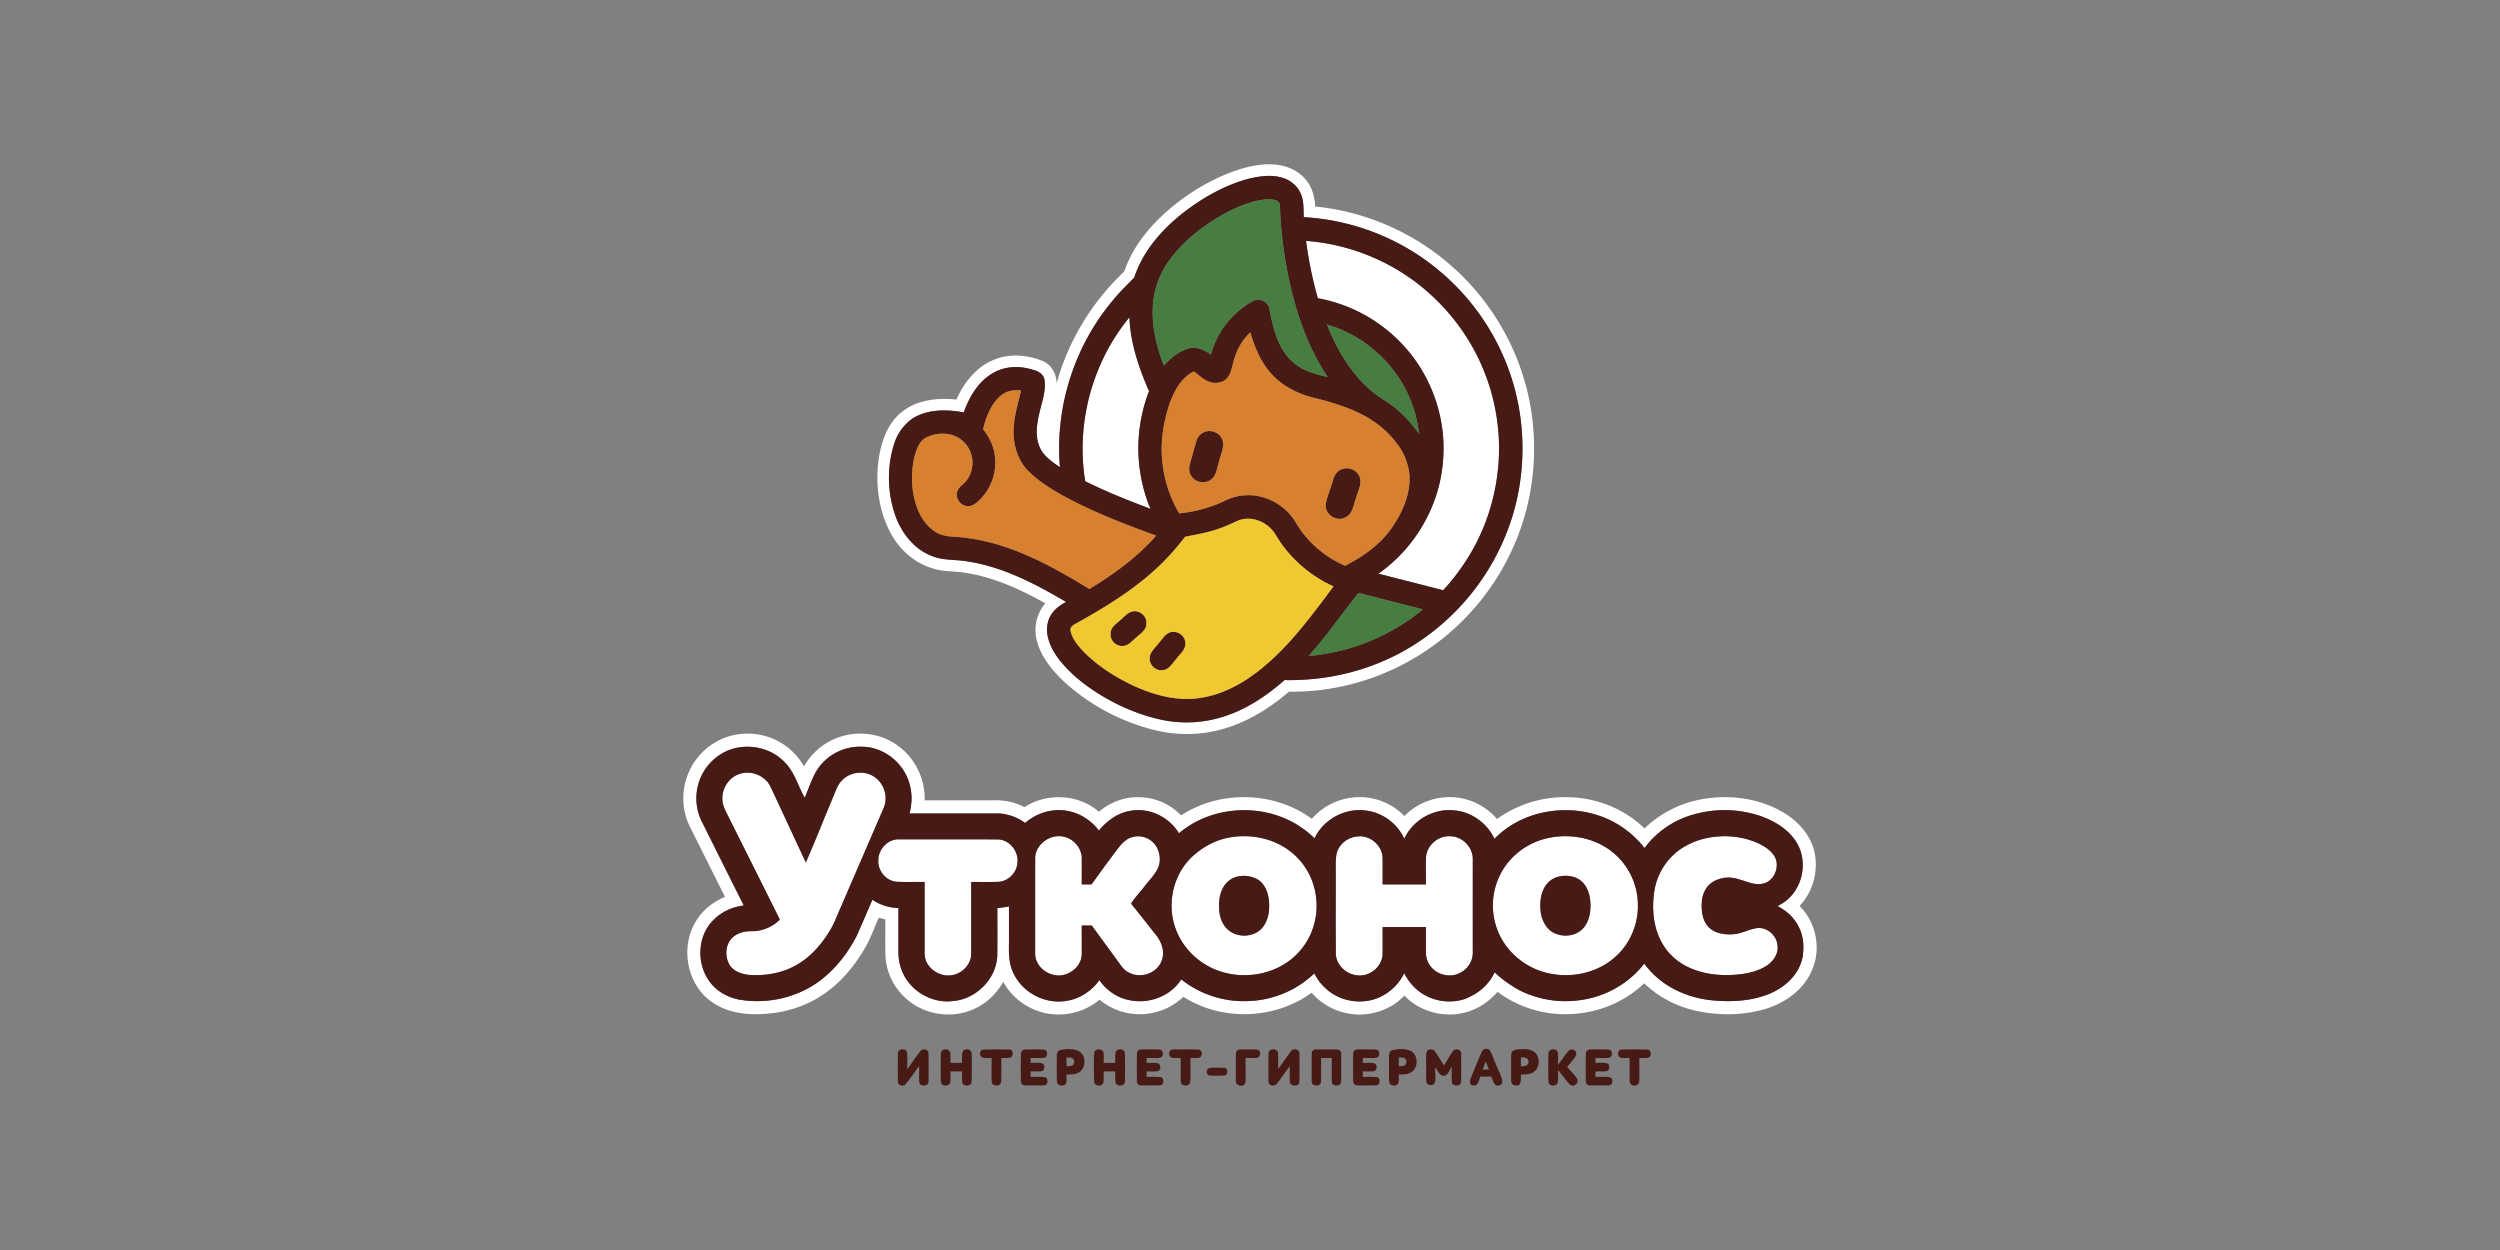 <svg xmlns="http://www.w3.org/2000/svg" viewBox="0 0 300 150"><rect x="0" y="0" width="300" height="150" fill="#808080" stroke="none"/><path fill="none" d="M123.448 56.564c1.218 1.22 2.703 2.13 4.2 2.962-1.497-.833-2.983-1.745-4.2-2.962zM120.047 47.516c.504-.45 1.156-.67 1.82-.691-.665.022-1.317.242-1.82.69zM111.996 63.642c.193.137.382.28.601.38.038.018.079.022.116.038-.037-.016-.078-.02-.115-.038-.22-.1-.41-.243-.602-.38zM122.529 46.868c-.4 1.7-.943 3.401-.903 5.168-.04-1.767.505-3.467.903-5.168zM123.29 56.419c-1.093-1.178-1.624-2.795-1.664-4.383.04 1.588.572 3.205 1.663 4.382h.001zM114.857 59.075c.074-.427.415-.718.723-.988.763-.668 1.152-1.694 1.115-2.7.037 1.006-.352 2.031-1.115 2.699-.31.271-.65.562-.723.989zM115.97 60.716h.002c-.558-.082-1.012-.55-1.125-1.09.113.54.566 1.008 1.123 1.09zM111.132 52.504c-.6.323-.925.896-1.149 1.515.225-.619.55-1.191 1.149-1.515zM153.144 24.057c-.702-.26-1.467-.12-2.182.01h.002c.713-.13 1.478-.268 2.18-.01zM139.674 43.868c.816-.925 1.826-1.742 3.034-2.073-1.208.331-2.22 1.148-3.034 2.073zM153.59 24.732zM156.16 38.829a38.8 38.8 0 000 0zM143.917 41.834zM138.06 61.063a17.356 17.356 0 000 0zM137.885 46.94zM145.787 26.309c-2.05 1.293-3.952 2.872-5.399 4.83 1.447-1.958 3.349-3.535 5.399-4.83zM145.313 42.557v-.001c-.412-.297-.877-.568-1.37-.713.493.146.959.417 1.37.714zM154.801 43.117c-1.55-1.613-2.091-3.972-2.481-6.124.39 2.153.932 4.511 2.481 6.124zM150.422 97.272zM202.518 97.96zM132.972 98.564c.807-.663 1.753-1.15 2.8-1.284-1.047.134-1.993.62-2.8 1.284zM126.623 97.233c1.578-.136 3.16.437 4.344 1.47-1.184-1.035-2.766-1.607-4.344-1.47zM215.784 111.102c-.54-1.037-1.44-1.852-2.485-2.363 1.043.51 1.946 1.326 2.485 2.363zM211.452 97.994c-.022-.008-.042-.02-.064-.027.022.008.042.02.064.027zM106.82 55.341zM215.222 107.171c1.3-1.723 1.512-4.254.348-6.102 1.163 1.848.952 4.38-.348 6.102zM109.243 94.475zM177.92 128.347c.246-.003.496 0 .748 0l-.376-.962c-.127.32-.25.641-.372.962zM167.864 126.889c-.012.356-.014.713-.014 1.072.224-.03.46-.015.68-.09.248-.171.326-.559.131-.794-.202-.222-.535-.154-.797-.188zM127.987 126.898c-.006.352-.006.705 0 1.062.208-.02.43-.015.635-.073.323-.16.394-.683.082-.88-.207-.152-.48-.086-.717-.11zM108.613 117.275a5.552 5.552 0 000 0zM182.507 126.896c-.001.357 0 .713.01 1.071.34-.02.886-.031.895-.5.089-.526-.527-.605-.905-.57zM107.81 114.321c0 .018.004.035.004.052 0-.018-.003-.035-.003-.053v.001zM113.915 120.167c.11 0 .214-.027.323-.033-.11.006-.215.033-.324.033zM174.596 97.257c1.276.12 2.47.7 3.398 1.566-.928-.867-2.122-1.446-3.398-1.566zM135.729 73.424a2.151 2.151 0 00-.657.414 2.14 2.14 0 01.657-.412v-.002zM134.413 74.436c.132-.11.259-.23.386-.35-.127.12-.254.239-.386.348-.477.441-1.154.847-1.136 1.585-.018-.738.66-1.144 1.136-1.583zM134.468 81.498c-1.276-.72-2.51-1.542-3.609-2.515 1.1.974 2.333 1.795 3.61 2.515z"/><path fill="none" d="M142.123 83.874c-2.708-.095-5.305-1.081-7.655-2.376 2.35 1.295 4.946 2.28 7.655 2.376zM133.277 76.019c-.098.737.518 1.42 1.23 1.493-.712-.074-1.328-.756-1.23-1.493zM135.948 76.858c.155-.145.308-.292.467-.419.038-.036.081-.07.121-.106-.04.035-.082.07-.12.105-.16.128-.313.274-.468.42zM140.402 79.964c-.244.24-.52.43-.893.454.372-.023.649-.213.893-.454zM142.147 76.713c-.275-.695-1.148-1.092-1.854-.784.706-.307 1.58.09 1.854.784zM153.823 21.313c-.825-.242-1.678-.245-2.523-.139.845-.105 1.698-.102 2.523.139zM125.972 77.188a7.814 7.814 0 010 0zM148.828 85.208c1.942-.912 3.714-2.184 5.321-3.602-1.607 1.418-3.379 2.69-5.321 3.602zM127.933 72.236c-1.909-1.13-3.877-2.22-5.925-3.101 2.048.882 4.016 1.972 5.925 3.101zM118.629 45.107c-1.453 1.048-2.383 2.712-2.98 4.38h.002c.595-1.668 1.525-3.332 2.978-4.38zM133.549 36.037c-4.638 5.5-6.969 12.857-6.358 20.026-.61-7.17 1.72-14.525 6.358-20.026zM111.96 49.346a6.58 6.58 0 00-2.103.668c-.463.24-.856.576-1.211.948.356-.372.748-.709 1.213-.948a6.573 6.573 0 012.102-.668zM125.343 45.609c.187 1.292-.297 2.547-.579 3.787-.32 1.344-.582 2.807-.05 4.133-.532-1.328-.27-2.79.052-4.133.282-1.24.764-2.495.579-3.787-.09-.669-.712-1.071-1.322-1.214a7.135 7.135 0 00-.002 0c.612.143 1.233.545 1.322 1.214zM157.04 78.716l.001-.002h-.001zM148.888 41.303zM159.939 57.7c.144-.583.47-1.172 1.069-1.385.799-.324 1.807.066 2.124.88a1.62 1.62 0 010-.002c-.317-.814-1.325-1.203-2.124-.88-.598.213-.925.803-1.07 1.386-.264.946-.681 1.852-.853 2.822v.001c.172-.97.59-1.875.854-2.821zM143.572 52.92l.002-.006-.002.005c-.27.917-.521 1.841-.783 2.762a1.932 1.932 0 000 .002c.262-.921.513-1.845.783-2.763zM163.53 66.658c1.345-.897 2.565-1.979 3.481-3.312 1.203-1.73 2.128-3.753 2.142-5.893-.015 2.138-.939 4.163-2.142 5.892-.916 1.334-2.136 2.416-3.48 3.313zM144.529 51.846l-.01.007.01-.005c.84-.357 1.92.111 2.178 1-.258-.892-1.338-1.357-2.178-1.002zM165.412 68.84c1.292.34 2.59.664 3.885.993-1.295-.33-2.592-.654-3.884-.995l-.001.002zM155.365 46.911c.633.307 1.29.567 1.97.74 2.124.523 4.255 1.12 6.204 2.134-1.949-1.014-4.079-1.611-6.202-2.134a10.437 10.437 0 01-1.972-.74zM150.964 24.065c-1.852.405-3.573 1.256-5.177 2.244 1.603-.988 3.326-1.839 5.175-2.243l.002-.001zM142.123 25.427c2.171-1.665 4.596-3.039 7.223-3.842-2.627.802-5.052 2.177-7.223 3.842zM159.235 38.945h-.002c1.199 3.003 2.886 5.91 5.393 8.008.396.345.83.636 1.27.923-.44-.287-.874-.578-1.27-.923-2.507-2.099-4.194-5.005-5.391-8.008zM140.27 75.937v-.001c-.425.208-.703.594-.99.965.287-.37.565-.757.99-.964zM145.907 45.948c.44-.008.877-.152 1.205-.436-.328.284-.766.428-1.205.436z"/><path fill="none" d="M137.961 78.934c-.071.833.713 1.6 1.548 1.484-.833.116-1.62-.65-1.548-1.484zM154.443 66.115a15.58 15.58 0 005.582 4.251c-1.801 2.399-3.598 4.853-5.653 7.05 2.055-2.197 3.853-4.651 5.654-7.05a15.577 15.577 0 01-5.583-4.25zM167.188 48.77c1.213.932 2.245 2.078 3.123 3.327v-.002c-.876-1.247-1.91-2.393-3.123-3.324zM143.257 44.572c.495.357.959.795 1.502 1.08-.543-.285-1.007-.724-1.502-1.08zM168.848 55.57c.188.61.31 1.24.305 1.883.006-.644-.117-1.273-.305-1.882zM169.377 48.29c.409 1.062.675 2.169.842 3.293a15.42 15.42 0 00-.84-3.292c-1.69-4.465-5.555-8.029-10.144-9.346 4.588 1.318 8.454 4.882 10.142 9.346zM124.219 114.473c.02 1.298 1.154 2.373 2.403 2.545-1.248-.172-2.384-1.247-2.403-2.545zM139.365 115.367c-.426 1.07-1.569 1.687-2.688 1.658 1.12.03 2.263-.589 2.69-1.658.255-.587.25-1.222.076-1.817.173.595.178 1.23-.078 1.817zM127.924 116.9c.993-.339 1.813-1.22 1.882-2.292v-.001c-.069 1.073-.889 1.954-1.882 2.293zM127.656 100.41c-1.022-.25-2.126.18-2.8.96.674-.78 1.778-1.209 2.8-.96zM135.618 100.527c.08-.032.163-.04.244-.064-.081.024-.165.032-.244.064-.704.312-1.199.933-1.652 1.533.453-.6.946-1.22 1.652-1.533zM154.836 115.2c-2.439 1.885-5.873 2.316-8.744 1.247-2.361-.877-4.326-2.836-5.1-5.247.773 2.411 2.74 4.37 5.1 5.248 2.871 1.07 6.305.639 8.744-1.247a8.123 8.123 0 000-.002zM155.549 102.792c-2.117-2.109-5.338-2.843-8.22-2.253 2.88-.59 6.103.146 8.22 2.253zM138.775 112.275c-1.01-1.286-2.02-2.572-3.048-3.84 1.03 1.267 2.04 2.554 3.048 3.84zM150.378 105.292zM142.295 103.643c.46-.602 1.025-1.106 1.631-1.555-.606.45-1.172.953-1.633 1.555-1.642 2.099-2.146 5.029-1.3 7.557-.846-2.53-.342-5.458 1.302-7.557zM107.909 100.72c-1.35-.06-2.51 1.173-2.513 2.492.004-1.319 1.163-2.55 2.513-2.492zM88.792 92.859zM88.323 112.189c.568-.339 1.259-.462 1.917-.443-.658-.019-1.35.104-1.917.443zM106.225 95.257c-.165-.922-.743-1.772-1.586-2.203a2.87 2.87 0 00-.002 0c.844.43 1.423 1.28 1.588 2.203zM90.24 111.746zM148.475 105.195zM107.609 105.813c1.113.056 2.23.006 3.344.025-1.113-.02-2.23.03-3.344-.025zM124.222 102.914c-.008 3.852-.002 7.708-.003 11.559 0-3.853-.005-7.707.003-11.558v-.001zM139.082 103.836c-.22.677-.663 1.226-1.116 1.765.453-.539.896-1.088 1.116-1.765zM106.156 96.624c-.125.423-.335.82-.503 1.227-1.561 3.615-3.123 7.228-4.683 10.843 1.56-3.615 3.122-7.228 4.683-10.842.168-.407.378-.805.503-1.228zM99.951 95.696c.31-.695.514-1.47 1.062-2.029-.55.559-.753 1.334-1.062 2.029zM208.669 111.995c.725-.181 1.417-.506 2.157-.623-.74.117-1.433.442-2.157.623zM200.2 114.249h.001zM205.073 111.29c.745.725 1.86.885 2.856.824-.998.06-2.111-.1-2.856-.824zM146.43 109.977c.168.641.493 1.243 1.013 1.664.573.462 1.329.67 2.065.624-.736.046-1.492-.163-2.064-.624-.52-.421-.846-1.023-1.014-1.664zM204.209 108.473c0-.955.374-1.956 1.167-2.53-.793.574-1.169 1.573-1.167 2.53zM211.703 116.066c.903-.49 1.696-1.416 1.61-2.502.086 1.086-.707 2.01-1.61 2.502zM208.502 105.473a3.666 3.666 0 00-.001.001c1.015.245 2.034.822 3.104.55a1.923 1.923 0 00.001-.002c-1.072.274-2.09-.303-3.104-.55zM155.968 99.174c-.033-.021-.063-.047-.096-.068.033.02.063.047.096.068zM211.703 116.066c-1.004.54-2.119.786-3.25.884 1.131-.098 2.246-.343 3.25-.884zM163.04 100.366c-1.125.026-2.205.768-2.58 1.833.375-1.065 1.455-1.805 2.58-1.833zM160.46 102.2h-.002.002zM160.298 114.424c.024 1.363 1.233 2.495 2.556 2.614-1.322-.12-2.532-1.25-2.556-2.614zM165.91 102.908c.015 1.072 0 2.146.005 3.221-.006-1.075.009-2.149-.004-3.223-.05-1.14-.93-2.142-2.013-2.45 1.083.308 1.963 1.31 2.013 2.452zM185.26 116.649c2.806.82 6.044.277 8.318-1.601-2.274 1.878-5.51 2.42-8.319 1.6zM173.987 100.349h-.001c1.495-.014 2.83 1.356 2.747 2.854v11.123a2.56 2.56 0 00.002 0c-.003-3.708-.004-7.415 0-11.123.081-1.5-1.254-2.87-2.748-2.854zM188.29 112.242zM190.85 108.344c.059 1.08-.145 2.257-.9 3.08.757-.823.96-2 .9-3.08zM187.929 100.346c2.037.017 4.074.662 5.652 1.972-1.577-1.31-3.615-1.955-5.652-1.972zM185.247 110.639c.265.543.656 1.022 1.205 1.3-.548-.278-.94-.757-1.205-1.3zM119.686 108.961a9.358 9.358 0 001.39-.2v-.002c-.457.104-.923.17-1.39.202zM127.826 120.128c1.643-.208 3.143-1.166 4.1-2.507-.957 1.34-2.457 2.298-4.1 2.507zM197.316 115.628c-1.248 1.622-2.95 2.874-4.846 3.636 1.896-.762 3.598-2.014 4.846-3.634 1.827 2.572 4.877 4.051 7.968 4.391-3.09-.341-6.143-1.819-7.968-4.393zM121.245 115.737a4.497 4.497 0 010 0zM135.341 119.975c2.37.587 5.083-.356 6.41-2.447-1.327 2.09-4.04 3.034-6.41 2.447zM168.512 116.777zM181.46 118.31c.107.066.204.148.314.21-.11-.062-.207-.144-.314-.21zM170.013 118.737c1.57 1.37 3.88 1.803 5.845 1.117.188-.066.356-.168.534-.25-.178.082-.346.184-.534.25-1.965.684-4.276.254-5.845-1.117zM212.071 119.358c1.649-.624 3.168-1.786 3.897-3.427l.006-.018-.006.018c-.73 1.641-2.248 2.801-3.897 3.427zM159.057 118.584l.001.001c1.723 1.64 4.475 2.065 6.615 1.024-2.14 1.04-4.892.616-6.616-1.025zM205.284 120.021c2.27.238 4.63.152 6.787-.663-2.157.813-4.518.901-6.787.663zM96.567 95.73v-.002c-.809-1.398-1.208-3.058-2.375-4.228a5.9 5.9 0 00-.002 0c1.17 1.17 1.569 2.831 2.377 4.23zM109.136 97.618zM123.023 98.758a6.02 6.02 0 00-.001 0zM89.258 108.664c-1.844.198-3.614 1.269-4.52 2.892.906-1.623 2.677-2.694 4.52-2.892zM88.642 119.943c-1.295-.268-2.53-.931-3.36-1.974.83 1.043 2.065 1.708 3.358 1.974a12.932 12.932 0 00.002 0zM92.089 90.076z"/><path fill="#FFF" d="M215.944 108.713c1.635-1.712 2.307-4.255 1.77-6.554-.473-1.963-1.902-3.566-3.598-4.592-3.09-1.881-6.933-2.315-10.435-1.55a13.164 13.164 0 00-6.341 3.398c-2.432-2.376-5.812-3.712-9.202-3.749a13.844 13.844 0 00-8.496 2.619 7.479 7.479 0 00-3.88-2.406c-2.552-.655-5.417.147-7.236 2.06a7.402 7.402 0 00-4.34-2.213c-2.493-.355-5.124.619-6.762 2.535-4.498-3.315-11.03-3.476-15.696-.409a7.073 7.073 0 00-5.442-2.183c-1.62.034-3.189.697-4.414 1.742-2.433-2.12-6.242-2.318-8.926-.554a7.393 7.393 0 00-3.772-.815c-2.739.003-5.479 0-8.216 0 .086-2.532-1.14-5.073-3.207-6.55-1.856-1.38-4.353-1.798-6.573-1.182-1.981.517-3.698 1.882-4.703 3.66a7.68 7.68 0 00-5.204-3.779c-1.86-.381-3.865-.07-5.491.921a7.768 7.768 0 00-3.42 4.34c-.586 1.86-.46 3.941.4 5.695l4.238 8.48c-1.54.629-2.895 1.764-3.672 3.249-1.621 2.983-.865 7.121 1.873 9.193 1.817 1.408 4.217 1.761 6.455 1.604 2.483-.135 4.954-.875 7.027-2.268 2.043-1.34 3.666-3.233 4.918-5.312.787-1.246 1.255-2.651 1.867-3.982.254.073.514.15.774.227.007 1.4-.017 2.798.01 4.197a7.333 7.333 0 002.773 5.54c2.128 1.732 5.217 2.16 7.733 1.06 1.543-.649 2.823-1.858 3.63-3.316a7.597 7.597 0 004.075 3.468c2.497.924 5.46.411 7.478-1.334a7.423 7.423 0 003.194 1.576 7.616 7.616 0 006.88-1.916c4.6 2.967 10.977 2.743 15.382-.49a7.547 7.547 0 004.047 2.425c2.51.594 5.312-.187 7.084-2.076 2.078 2.193 5.55 2.888 8.315 1.67 1.114-.46 2.07-1.222 2.864-2.12a13.62 13.62 0 009.188 2.643c3.116-.207 6.15-1.51 8.411-3.67 1.677 1.621 3.81 2.74 6.077 3.266 2.754.624 5.682.621 8.4-.169 2.41-.702 4.673-2.323 5.663-4.69 1.133-2.557.485-5.733-1.5-7.689zm.423 5.629c-.015.13-.004.262-.029.39a5.386 5.386 0 01-.364 1.18l-.006.02c-.73 1.64-2.249 2.802-3.897 3.426-2.156.815-4.518.901-6.787.663-3.09-.34-6.141-1.819-7.968-4.391-1.248 1.62-2.95 2.872-4.846 3.634-.632.255-1.285.454-1.95.596a12.59 12.59 0 01-3.376.26 12.28 12.28 0 01-3.072-.58c-.44-.142-.875-.3-1.295-.494a11.16 11.16 0 01-1.003-.526c-.11-.062-.207-.144-.314-.21a13.166 13.166 0 01-2.104-1.632c-.607 1.307-1.67 2.323-2.964 2.925-.178.083-.346.185-.534.25-1.965.687-4.276.255-5.845-1.116a6.102 6.102 0 01-1.5-1.96 6.11 6.11 0 01-2.84 2.832c-2.14 1.04-4.892.616-6.615-1.024l-.001-.001a5.891 5.891 0 01-1.337-1.785c-1.565 1.523-3.565 2.574-5.694 3.048-.71.158-1.434.251-2.161.277a12.054 12.054 0 01-8.114-2.596c-1.327 2.09-4.04 3.034-6.41 2.447-1.388-.309-2.612-1.188-3.416-2.354-.956 1.341-2.456 2.3-4.099 2.507a5.587 5.587 0 01-.967.053 5.878 5.878 0 01-.958-.11 6.216 6.216 0 01-2.608-1.195 5.901 5.901 0 01-1.02-1.018 5.456 5.456 0 01-.733-1.25 4.499 4.499 0 01-.295-.87c-.208-.891-.18-1.831-.169-2.741v-4.236a9.358 9.358 0 01-1.39.2c-.006 1.906.015 3.814-.01 5.723a5.206 5.206 0 01-.164 1.083 5.56 5.56 0 01-.376 1.02c-.9 1.862-2.812 3.222-4.898 3.347-.109.006-.214.033-.323.033h-.001a5.857 5.857 0 01-3.015-.719l-.025-.011a6.103 6.103 0 01-1.275-.93 5.751 5.751 0 01-.986-1.232 5.553 5.553 0 01-.624-1.534 5.742 5.742 0 01-.175-1.368c0-.017-.003-.034-.003-.052v-5.363a5.694 5.694 0 01-3.126-.99c-.618 1.439-1.232 2.878-1.867 4.307-.291.566-.612 1.12-.962 1.653-1.052 1.603-2.372 3.033-3.962 4.11-.67.449-1.386.828-2.132 1.134a12.932 12.932 0 01-7.122.77c-1.293-.265-2.529-.93-3.358-1.973a5.728 5.728 0 01-1.168-2.728 6.008 6.008 0 01.29-2.956 4.97 4.97 0 01.334-.729c.906-1.623 2.676-2.694 4.52-2.892-1.693-3.362-3.368-6.73-5.05-10.097a6.263 6.263 0 01.03-5.596c.802-1.6 2.332-2.83 4.084-3.22.082-.019.165-.025.247-.04a6.325 6.325 0 013.52.365c.05.02.101.033.15.055a5.9 5.9 0 011.953 1.37c1.167 1.17 1.566 2.829 2.375 4.227.605-1.38.995-2.906 2.025-4.048a6.156 6.156 0 014.795-2.073c1.746-.005 3.436.85 4.55 2.18a6.056 6.056 0 011.306 2.688c.113.53.163 1.074.141 1.616-.003.087-.019.173-.026.26a6.314 6.314 0 01-.222 1.267c3.539-.01 7.078 0 10.619-.005a4.76 4.76 0 011.144.153c.764.185 1.49.529 2.124.992a6.124 6.124 0 013.6-1.525c1.578-.137 3.16.435 4.344 1.47.331.29.637.61.896.967.322-.41.703-.773 1.109-1.106.807-.664 1.753-1.15 2.8-1.284.016-.002.03-.01.046-.011a5.19 5.19 0 01.831-.056c.554.007 1.104.1 1.63.27.527.169 1.03.414 1.489.723a5.656 5.656 0 011.706 1.79c2.457-2.089 5.76-3.006 8.948-2.724 1.447.128 2.87.502 4.18 1.126.438.208.862.444 1.27.708.033.02.063.047.096.068.638.415 1.235.89 1.776 1.426 1.047-2.238 3.586-3.643 6.04-3.346 2.031.187 3.901 1.535 4.729 3.4a5.691 5.691 0 011.04-1.535c1.062-1.125 2.561-1.835 4.11-1.901.31-.014.622-.001.933.039 1.276.12 2.47.699 3.398 1.566a6.057 6.057 0 011.344 1.835c2.375-2.446 5.823-3.594 9.195-3.416.021.002.043-.002.064 0 2.035.117 4.04.72 5.762 1.818a11.672 11.672 0 012.984 2.705 10.952 10.952 0 015.175-3.806 13.714 13.714 0 015.565-.696c.686.057 1.364.172 2.032.333.43.104.856.223 1.273.37.022.009.042.02.064.028 1.599.592 3.136 1.543 4.076 2.996.017.025.026.054.042.08 1.164 1.846.953 4.378-.348 6.1-.188.25-.4.483-.632.694-.38.358-.833.625-1.29.875 1.043.51 1.945 1.326 2.484 2.362.537.982.711 2.13.583 3.24zM130.295 57.784c1.24.616 2.502 1.18 3.78 1.712l.083.034c1.242.515 2.496 1 3.753 1.476l.15.057a17.356 17.356 0 01-.92-2.791 18.946 18.946 0 01.744-11.332 39.115 39.115 0 01-.915-2.254c-.787-2.126-1.356-4.336-1.437-6.61a24.146 24.146 0 00-2.872 4.383 25.224 25.224 0 00-2.713 10.06 24.138 24.138 0 00.278 5.232l.069.033zM167.962 40.985c3.659 3.678 5.62 8.966 5.211 14.144a17.464 17.464 0 01-.73 3.996c-1.187 3.89-3.69 7.38-7.03 9.713 1.292.341 2.589.665 3.884.995 1.295.33 2.59.665 3.885.994a26.01 26.01 0 003.082-4.084c2.966-4.833 4.173-10.706 3.387-16.32a24.905 24.905 0 00-7.216-14.355c-4.16-4.159-9.84-6.73-15.706-7.159a47.198 47.198 0 001.411 6.878 18.399 18.399 0 019.822 5.198z"/><path fill="#FFF" d="M111.947 68.217c1.252.412 2.589.302 3.876.52 3.425.508 6.61 1.984 9.612 3.657a4.987 4.987 0 00-1.053 4.327c.477 2.059 1.89 3.746 3.394 5.163a25.166 25.166 0 0010.27 5.593c3 .84 6.244.812 9.21-.153 2.763-.869 5.242-2.46 7.433-4.328 5.444.086 10.895-1.454 15.52-4.319a29.343 29.343 0 0011.565-13.44c2.52-5.871 2.99-12.58 1.387-18.758a29.231 29.231 0 00-9.1-14.665c-4.512-3.949-10.27-6.454-16.24-7.03-.05-1.292-.465-2.625-1.416-3.541-1.302-1.326-3.304-1.69-5.088-1.475-2.262.259-4.403 1.132-6.4 2.186v.002a25.994 25.994 0 00-5.892 4.337c-1.72 1.718-3.204 3.732-4.02 6.04-.11.352-.446.552-.678.817-3.566 3.543-6.215 8.021-7.537 12.876.006-1.092-.573-2.207-1.594-2.666-1.959-.85-4.293-.982-6.246-.047-1.95.903-3.33 2.706-4.177 4.636-2.253-.25-4.726.024-6.552 1.48-1.785 1.42-2.518 3.735-2.815 5.913-.353 2.943.07 6.038 1.489 8.663 1.067 1.977 2.876 3.58 5.052 4.212zm-5.128-12.876c.106-.717.27-1.426.493-2.116a5.735 5.735 0 011.334-2.263c.355-.372.748-.709 1.211-.948a6.58 6.58 0 012.104-.668c1.217-.182 2.488-.08 3.689.14.596-1.667 1.526-3.33 2.979-4.38.207-.15.425-.286.655-.41.36-.2.739-.352 1.13-.457a6.028 6.028 0 012.42-.122c.404.058.803.153 1.189.278.61.143 1.231.545 1.322 1.214.185 1.292-.297 2.547-.58 3.787-.322 1.344-.583 2.805-.052 4.133.434 1.153 1.5 1.871 2.478 2.534-.61-7.17 1.72-14.525 6.358-20.026.782-.976 1.7-1.836 2.562-2.736 1.054-3.21 3.375-5.837 6.012-7.874 2.171-1.665 4.596-3.04 7.223-3.842a12.803 12.803 0 011.954-.41c.845-.107 1.698-.104 2.523.138 1.032.285 1.95 1.04 2.321 2.06.342.854.253 1.79.312 2.688 5.84.327 11.558 2.54 16.065 6.272a27.865 27.865 0 018.875 13.059c1.872 5.863 1.728 12.356-.438 18.123a28.1 28.1 0 01-10.678 13.48c-3.964 2.663-8.64 4.21-13.398 4.54-.91.064-1.821.099-2.733.071-1.607 1.418-3.379 2.69-5.322 3.602-.647.304-1.314.568-2 .784-2.602.838-5.39.923-8.039.245-2.633-.652-5.135-1.793-7.402-3.273-1.256-.828-2.452-1.773-3.48-2.875a13.848 13.848 0 01-.968-1.155 7.772 7.772 0 01-.966-1.746c-.305-.792-.44-1.636-.23-2.48.26-1.138 1.181-1.973 2.191-2.472-1.91-1.129-3.877-2.219-5.925-3.101-1.886-.813-3.84-1.45-5.886-1.758-1.067-.196-2.178-.15-3.24-.352a5.297 5.297 0 01-1.045-.303c-2.171-.813-3.685-2.803-4.429-4.938a13.818 13.818 0 01-.589-6.443zM88.79 92.86h.002v-.001zM176.733 103.203c.083-1.498-1.252-2.868-2.747-2.854-1.061-.053-2.086.582-2.573 1.504a2.505 2.505 0 00-.29 1.001c-.049 1.089-.004 2.184-.019 3.275h-5.189c-.004-1.075.01-2.149-.004-3.221-.05-1.142-.93-2.144-2.013-2.452a2.444 2.444 0 00-.735-.107c-.042-.001-.081.016-.123.017-1.125.028-2.205.768-2.58 1.833l-.002.002c-.074.203-.1.415-.125.628-.037.319-.049.641-.047.961.01 3.545-.013 7.09.012 10.634.024 1.363 1.234 2.495 2.556 2.614 1.454.194 2.94-.966 3.052-2.436.024-1.118 0-2.238.009-3.356h5.19v2.927c-.011.588.133 1.188.48 1.67.73 1.082 2.262 1.515 3.452.98.487-.199.91-.55 1.214-.982.31-.442.494-.97.482-1.515v-11.123zM119.77 100.73c-3.954-.023-7.91-.004-11.861-.01-1.35-.058-2.509 1.174-2.513 2.492-.083 1.269.933 2.51 2.213 2.6 1.114.056 2.23.007 3.344.026h.002l-.002 8.63c.019 1.408 1.322 2.51 2.677 2.587.194.01.388 0 .58-.032 1.238-.178 2.322-1.277 2.334-2.555v-8.631c1.073-.012 2.149.022 3.222-.015 1.206-.04 2.255-1.095 2.33-2.292.019-.17.019-.34.002-.508-.123-1.177-1.11-2.251-2.329-2.291zM193.58 102.318c-1.577-1.31-3.614-1.955-5.651-1.972a9.93 9.93 0 00-2.02.19c-2.258.44-4.318 1.827-5.533 3.787a8.241 8.241 0 00-.77 7.05c.88 2.54 3.08 4.54 5.653 5.276 2.809.82 6.045.277 8.319-1.601 1.905-1.542 3.015-3.985 2.966-6.431a8.176 8.176 0 00-2.963-6.299zm-3.63 9.106c-.44.466-1.035.736-1.66.818a3.187 3.187 0 01-1.838-.303c-.549-.278-.94-.757-1.205-1.3a3.642 3.642 0 01-.34-1.026c-.148-1.04-.093-2.16.42-3.098a2.642 2.642 0 011.61-1.295c.976-.263 2.124-.129 2.89.575.694.65.975 1.623 1.022 2.548.061 1.082-.142 2.258-.9 3.08zM147.328 100.539c-1.233.25-2.391.8-3.402 1.55-.606.448-1.171.952-1.631 1.554-1.644 2.099-2.148 5.027-1.303 7.557.774 2.411 2.74 4.37 5.1 5.247 2.871 1.069 6.305.638 8.744-1.248a8.124 8.124 0 003.037-5.103c.457-2.618-.394-5.456-2.324-7.304-2.117-2.107-5.34-2.843-8.22-2.253zm4.126 10.82c-.247.279-.549.494-.882.645a3.04 3.04 0 01-1.064.261c-.736.047-1.492-.162-2.066-.624-.519-.421-.844-1.023-1.012-1.664a4.303 4.303 0 01-.116-.649c-.092-1.013 0-2.095.557-2.973a2.604 2.604 0 011.604-1.16 3.418 3.418 0 011.903.097c.317.111.62.257.874.485.552.51.85 1.221.974 1.957.042.245.065.493.071.737.04 1.013-.164 2.096-.843 2.887zM210.826 111.372c-.74.117-1.432.442-2.157.623-.242.06-.487.104-.739.12h-.001c-.997.06-2.11-.1-2.856-.825-.737-.728-.9-1.827-.864-2.817-.002-.957.374-1.956 1.167-2.53.223-.16.464-.288.718-.388a3.666 3.666 0 012.408-.082c1.015.246 2.032.823 3.104.55.36-.086.672-.274.922-.527.5-.505.755-1.266.668-1.973a1.96 1.96 0 00-.4-.982c-.54-.713-1.35-1.158-2.16-1.497-1.806-.725-3.824-.875-5.728-.493a8.834 8.834 0 00-2.554.924c-2.02 1.066-3.446 3.114-3.817 5.358-.096.552-.143 1.12-.155 1.69-.002.086-.011.17-.011.257 0 .117.013.234.017.352.007.21.01.422.03.632.006.057.02.113.026.17.03.27.065.538.118.803.003.018.01.035.013.053.062.302.137.602.23.896.004.01.01.021.013.032.296.92.748 1.783 1.383 2.532.096.113.204.21.305.316.098.101.19.21.293.303 1.481 1.347 3.519 1.99 5.5 2.112.71.047 1.435.032 2.155-.03 1.13-.1 2.245-.345 3.249-.885.903-.491 1.696-1.416 1.61-2.502-.039-1.254-1.226-2.342-2.487-2.192z"/><path fill="#FFF" d="M106.156 96.624a3.009 3.009 0 00.07-1.367c-.166-.922-.745-1.772-1.589-2.203a2.865 2.865 0 00-.933-.302 3.183 3.183 0 00-1.91.324c-.29.151-.556.35-.78.591-.549.559-.754 1.334-1.063 2.029-1.093 2.594-2.119 5.219-3.25 7.797-1.422-3.027-2.814-6.068-4.242-9.094-.543-1.12-1.816-1.78-3.04-1.665a2.79 2.79 0 00-.627.125c-.931.278-1.648 1.048-1.951 1.955-.101.303-.156.62-.158.94-.028.544.15 1.056.376 1.542.076.162.157.32.237.478 2.096 4.19 4.194 8.377 6.283 12.57a4.453 4.453 0 01-1.733 1.11 4.553 4.553 0 01-1.606.292c-.658-.019-1.35.104-1.917.443-.189.112-.363.249-.519.412-.766.826-.817 2.144-.303 3.115.389.673 1.099 1.024 1.84 1.184.248.053.499.085.743.1 1.738.093 3.524-.192 5.085-.984 1.82-.905 3.24-2.45 4.301-4.156.643-.983 1.013-2.106 1.5-3.166 1.56-3.615 3.122-7.228 4.683-10.843.168-.407.378-.804.503-1.227zM139.365 115.367c.256-.587.251-1.222.078-1.817a3.575 3.575 0 00-.227-.579 3.928 3.928 0 00-.44-.696 272.637 272.637 0 00-3.05-3.84c.472-.752 1.102-1.388 1.638-2.095.19-.25.397-.494.602-.74.453-.538.896-1.087 1.116-1.764.287-1.083-.087-2.354-1.024-3.007a2.529 2.529 0 00-2.196-.366c-.081.024-.165.032-.244.064-.706.314-1.199.933-1.652 1.533a208.751 208.751 0 00-2.978 4.065l-1.177.004h-.002l.002-3.073c.03-1.247-.947-2.398-2.155-2.646-1.022-.249-2.126.18-2.8.96-.37.427-.615.956-.634 1.545-.008 3.851-.003 7.705-.003 11.558.02 1.298 1.155 2.373 2.403 2.545.185.035.372.047.558.038a2.69 2.69 0 00.744-.156c.993-.339 1.813-1.22 1.882-2.293v-.003c.012-1.183-.001-2.362.003-3.541h.002c.399-.002.798-.002 1.197 0 1.102 1.499 2.2 3 3.294 4.506.083.122.17.245.262.362.184.236.392.455.635.625.122.086.253.159.395.216.17.08.347.141.53.183a2.8 2.8 0 00.553.07c1.12.03 2.262-.589 2.688-1.658z"/><path fill="#471A16" d="M154.882 126.19c-.516.687-.992 1.403-1.5 2.096-.02-.662.038-1.327-.027-1.987-.144-.561-1.154-.475-1.129.134-.032 1.08-.015 2.162-.01 3.242-.031.325.234.658.585.58.28.024.444-.249.604-.434.456-.627.91-1.257 1.367-1.887.009.62-.034 1.242.015 1.863.02.615 1.127.631 1.139.01.03-1.118.013-2.238.009-3.356.052-.568-.808-.713-1.053-.26zM115.486 126.272c-.079.416-.031.847-.038 1.27h-1.39c-.005-.411.034-.824-.035-1.228-.12-.58-1.143-.49-1.122.119-.015 1.127-.032 2.259.008 3.387.035.552.952.606 1.104.1.092-.446.034-.904.044-1.351.464-.003.927-.004 1.39-.002.007.438-.03.88.024 1.314.101.55 1.102.505 1.123-.074.038-1.117.04-2.235.006-3.352.03-.612-.936-.726-1.114-.183zM125.318 129.253c-.548-.064-1.1-.02-1.647-.027v-.657c.451-.006.906.023 1.359-.027.423-.16.386-.92-.082-.97-.425-.06-.852-.025-1.277-.028v-.585c.526-.01 1.054.028 1.582-.017.488-.052.539-.866.063-.978-.776-.06-1.559-.03-2.336-.018-.337-.015-.493.353-.475.638-.011 1.031-.01 2.062.003 3.092a.513.513 0 00.547.575c.751-.018 1.504.02 2.257-.015.505-.035.514-.937.006-.983zM121.078 125.944c-1.023-.012-2.05-.028-3.072.01-.475.018-.539.75-.14.94v-.002c.356.129.75.049 1.127.067.015.952-.029 1.907.015 2.859.011.458.643.558.947.33.229-.183.192-.507.208-.763.001-.808-.003-1.616-.002-2.423.347-.003.699.017 1.045-.038.48-.126.414-1.02-.128-.98zM129.347 126.087c-.665-.275-1.427-.23-2.118-.073-.404.071-.42.542-.417.866.016.97-.033 1.941.025 2.91.015.558.918.647 1.111.161.055-.335.033-.676.037-1.01.462-.012.957.023 1.382-.205 1.02-.47 1.032-2.207-.02-2.65zm-.725 1.8c-.206.058-.427.053-.635.073-.006-.357-.006-.71 0-1.062.237.023.51-.043.717.108.312.198.24.722-.082.88zM136.071 73.349a1.21 1.21 0 00-.342.075v.002c-.249.09-.459.242-.657.412-.092.08-.183.163-.273.248a8.18 8.18 0 01-.386.35c-.477.44-1.154.845-1.136 1.583-.097.737.518 1.419 1.23 1.493.102.01.205.008.309-.008.464-.043.805-.338 1.132-.646.155-.146.309-.292.469-.42.037-.035.08-.07.12-.105.456-.406 1.03-.799 1.022-1.47.117-.84-.684-1.573-1.488-1.514zM151.252 105.777c-.255-.228-.557-.374-.874-.485a3.435 3.435 0 00-1.903-.097 2.61 2.61 0 00-1.604 1.16c-.557.878-.65 1.96-.557 2.973.022.217.06.435.116.65.168.64.494 1.242 1.014 1.663.572.461 1.328.67 2.064.624a3.04 3.04 0 001.064-.26c.333-.152.635-.367.882-.647.679-.791.882-1.874.843-2.887a5.272 5.272 0 00-.07-.737c-.126-.736-.423-1.447-.975-1.957zM140.293 75.929c-.007.003-.015.003-.022.007v.001c-.426.207-.704.593-.99.964a5.756 5.756 0 01-.295.358c-.39.52-.979.979-1.025 1.675-.071.833.715 1.6 1.548 1.484.372-.023.649-.213.893-.454.287-.285.526-.644.79-.933.448-.597 1.186-1.162 1.035-2a1.232 1.232 0 00-.08-.318c-.275-.694-1.148-1.091-1.854-.784zM193.143 129.26c-.559-.075-1.123-.025-1.683-.034v-.66c.466-.01.941.046 1.405-.04.371-.205.324-.889-.128-.955-.422-.063-.852-.021-1.277-.026v-.588c.536-.009 1.078.036 1.613-.02.512-.088.469-1.018-.086-.988-.725-.03-1.453-.018-2.178-.01-.279-.013-.531.232-.505.516h-.001c-.03 1.07-.012 2.142-.009 3.213-.024.279.184.61.496.574.741.012 1.484.014 2.226 0 .548.054.64-.89.127-.983zM110.413 126.173c-.542.688-1.013 1.43-1.537 2.134-.026-.671.028-1.344-.026-2.012-.126-.559-1.152-.47-1.106.14h-.001c-.014 1.126-.013 2.252.002 3.378-.017.397.61.634.889.32.612-.688 1.09-1.483 1.659-2.206.014.622-.023 1.249.014 1.873-.017.604 1.09.63 1.111.035.023-1.13.012-2.263.005-3.395.07-.546-.758-.695-1.01-.267zM197.668 125.949a62.463 62.463 0 00-3.057 0c-.534-.026-.586.81-.133.978h-.002c.355.054.716.03 1.076.033.001.8.001 1.603-.003 2.405.008.264-.03.579.188.78.317.24.936.12.965-.344.052-.946.002-1.895.02-2.84.36-.008.726.033 1.082-.048.439-.152.361-.978-.136-.964zM188.07 128.032c.289-.374.6-.727.886-1.105.13-.17.246-.389.184-.608-.092-.382-.634-.53-.897-.23-.474.522-.84 1.131-1.282 1.68-.015-.516.058-1.046-.053-1.556-.235-.478-1.132-.343-1.104.235-.012 1.118-.03 2.242.01 3.36.036.568.976.624 1.113.09.08-.492.02-.994.036-1.485.49.57.906 1.203 1.436 1.737.432.39 1.142-.202.85-.702-.332-.519-.79-.943-1.178-1.416zM161.008 56.315c-.598.213-.925.802-1.07 1.386-.264.946-.68 1.852-.853 2.821-.123 1.182 1.246 2.114 2.31 1.588.932-.392 1.003-1.5 1.321-2.327.162-.63.515-1.276.532-1.931a1.62 1.62 0 00-.116-.658c-.317-.813-1.325-1.203-2.124-.879zM144.529 51.848l-.01.005a1.625 1.625 0 00-.584.411l-.014.016c-.16.181-.28.397-.347.634l-.002.006c-.27.918-.521 1.842-.783 2.763-.036.122-.06.25-.073.377-.034.384.048.777.274 1.099.514.817 1.782.935 2.468.276.57-.554.591-1.412.847-2.124.13-.607.427-1.215.465-1.837a1.84 1.84 0 00-.063-.625c-.258-.89-1.338-1.358-2.178-1.001zM165.221 129.26c-.556-.075-1.12-.025-1.682-.034v-.66c.44-.006.882.032 1.321-.023.456-.111.437-.906-.04-.968-.421-.073-.855-.024-1.28-.03v-.588c.536-.012 1.075.037 1.613-.022.505-.092.466-1.012-.083-.986-.728-.032-1.456-.018-2.183-.01l-.03.001a.496.496 0 00-.478.514c-.025 1.018-.002 2.04-.01 3.06-.014.268.045.666.372.715.78.042 1.567.02 2.35.013.55.054.644-.879.13-.983zM169.227 126.093c-.66-.282-1.415-.23-2.103-.088h.001c-.415.066-.46.536-.445.872.02.977-.03 1.956.024 2.932.034.554.943.625 1.106.12.067-.327.037-.662.045-.99.472-.01.98.026 1.406-.218.982-.49.985-2.184-.034-2.628zm-.697 1.777c-.22.076-.456.061-.68.091 0-.36.002-.716.014-1.072.262.034.595-.034.797.188.195.235.117.623-.13.793zM160.54 125.953c-.829-.044-1.659-.009-2.487-.02-.254-.017-.594.063-.635.365-.05 1.019.002 2.042-.022 3.065.02.263-.064.591.174.786.315.22.95.13.95-.34.039-.95-.001-1.9.015-2.85l1.274-.002c.017.95-.017 1.904.012 2.855.003.606 1.114.606 1.111-.003.033-1.077.003-2.152.015-3.228.024-.264-.095-.622-.407-.628z"/><path fill="#471A16" d="M107.408 61.784c.744 2.135 2.258 4.125 4.43 4.938.34.14.689.236 1.043.303 1.063.203 2.174.156 3.24.352 2.046.309 4 .945 5.887 1.758 2.048.882 4.016 1.972 5.925 3.101-1.01.5-1.93 1.334-2.192 2.472-.208.844-.074 1.688.23 2.48.241.624.585 1.217.967 1.746.302.404.626.788.968 1.155 1.028 1.102 2.224 2.047 3.48 2.875 2.267 1.48 4.77 2.62 7.402 3.273 2.65.678 5.437.593 8.04-.245.685-.216 1.352-.48 2-.784 1.942-.912 3.714-2.184 5.32-3.602.912.028 1.824-.007 2.734-.07 4.759-.332 9.434-1.878 13.398-4.541a28.099 28.099 0 0010.678-13.48c2.166-5.767 2.31-12.26.438-18.123a27.865 27.865 0 00-8.875-13.06c-4.507-3.732-10.225-5.944-16.065-6.271-.06-.899.03-1.834-.312-2.688-.371-1.02-1.29-1.775-2.321-2.06-.825-.24-1.678-.244-2.523-.139-.662.083-1.32.228-1.954.41-2.627.804-5.052 2.178-7.223 3.843-2.637 2.037-4.958 4.663-6.012 7.874-.862.9-1.78 1.76-2.562 2.736-4.638 5.5-6.967 12.857-6.358 20.026-.977-.663-2.044-1.381-2.477-2.534-.532-1.326-.27-2.79.05-4.133.282-1.24.766-2.495.58-3.787-.09-.669-.71-1.071-1.323-1.214a7.122 7.122 0 00-1.187-.278 6.028 6.028 0 00-2.42.122c-.391.105-.77.256-1.13.458-.23.123-.448.26-.655.41-1.453 1.048-2.383 2.712-2.978 4.38h-.001c-1.2-.22-2.472-.323-3.69-.141-.729.109-1.438.32-2.101.668-.465.24-.857.576-1.213.948a5.735 5.735 0 00-1.334 2.263c-.223.69-.387 1.399-.493 2.116a13.821 13.821 0 00.59 6.443zm46.964 15.632c-1.233 1.318-2.559 2.544-4.035 3.61-2.376 1.72-5.238 2.93-8.214 2.848-2.71-.095-5.305-1.081-7.655-2.376-1.276-.72-2.51-1.541-3.609-2.515a14.89 14.89 0 01-1.051-1.025c-.44-.485-.869-1.015-1.135-1.617-.088-.2-.159-.409-.205-.627a.534.534 0 01.116-.501c.111-.14.275-.25.425-.33 3.407-1.89 6.775-3.929 9.66-6.57 1.308-1.183 2.467-2.515 3.55-3.902 1.381-.287 2.801-.502 4.135-1.007.772-.257 1.5-.616 2.242-.943h.002c.828-.328 1.733-.27 2.54.057.404.164.783.394 1.115.677.333.283.619.618.836.992.4.678.853 1.323 1.354 1.928a15.577 15.577 0 005.583 4.251c-1.801 2.399-3.599 4.853-5.654 7.05zm15.94-25.319c-.879-1.249-1.91-2.395-3.124-3.326-.412-.326-.854-.608-1.293-.895-.439-.287-.873-.578-1.27-.923-2.506-2.097-4.193-5.005-5.392-8.008h.002c4.589 1.317 8.453 4.881 10.143 9.346a15.42 15.42 0 01.841 3.292c.026.172.072.34.092.513v.001zm-6.773-2.312c1.57.832 2.998 1.963 4.057 3.4a7.219 7.219 0 011.252 2.386c.188.609.31 1.238.305 1.882-.014 2.14-.939 4.163-2.142 5.893-.916 1.334-2.136 2.415-3.48 3.312-.683.455-1.387.878-2.12 1.233a12.859 12.859 0 01-1.755-.921c-1.68-1.054-3.117-2.496-4.124-4.21a6.816 6.816 0 00-4.203-3.145 6.256 6.256 0 00-4.271.435c-1.733.862-3.634 1.36-5.555 1.555a15.141 15.141 0 01-1.99-5.893c-.315-2.427.045-4.911.817-7.22.558-1.542 1.386-3.167 2.926-3.92h.001c.495.356.959.795 1.502 1.08.18.094.37.172.573.224.186.05.38.075.575.072.439-.008.877-.152 1.205-.436.11-.095.207-.205.287-.331.422-.664.493-1.47.74-2.201a7.062 7.062 0 011.904-3.104c.224.833.523 1.654.889 2.44.05.109.088.224.142.331.011.022.026.04.037.062.437.858.974 1.66 1.65 2.356.743.776 1.64 1.378 2.604 1.846.633.307 1.29.567 1.972.74 2.123.523 4.253 1.12 6.202 2.134zm4.355 25.371a24.972 24.972 0 01-10.854 3.56v-.001c2.152-2.395 3.967-5.059 5.986-7.56 2.573.658 5.146 1.305 7.717 1.97a23.718 23.718 0 01-2.85 2.031zm4.54-39.088a24.905 24.905 0 017.217 14.354c.786 5.615-.421 11.488-3.387 16.32a26.01 26.01 0 01-3.082 4.085c-1.296-.33-2.59-.664-3.885-.994s-2.593-.653-3.885-.993l.001-.002c3.34-2.332 5.843-5.823 7.03-9.713.395-1.297.645-2.639.73-3.996.408-5.178-1.552-10.466-5.211-14.144a18.399 18.399 0 00-9.822-5.198 47.198 47.198 0 01-1.41-6.878c5.864.428 11.545 3 15.705 7.159zm-33.91-.757a10.314 10.314 0 011.864-4.172c1.447-1.958 3.349-3.537 5.399-4.83 1.604-.988 3.325-1.839 5.177-2.244l-.002.001c.715-.129 1.48-.268 2.182-.009a.698.698 0 01.446.675 50.021 50.021 0 001.841 11.822 38.8 38.8 0 00.73 2.275c.267.75.56 1.493.88 2.222a27.001 27.001 0 002.281 4.19c-1.321-.308-2.697-.633-3.793-1.481a5.867 5.867 0 01-.728-.643c-1.55-1.613-2.091-3.97-2.481-6.124-.134-.597-.723-1.007-1.317-1.027a1.242 1.242 0 00-.58.118c-2.483 1.352-4.4 3.725-5.109 6.473l-.001-.001c-.411-.296-.877-.567-1.37-.713-.008-.002-.017-.007-.026-.01a2.627 2.627 0 00-.51-.094 2.159 2.159 0 00-.7.056c-1.207.331-2.217 1.148-3.033 2.073-.886-2.225-1.45-4.622-1.337-7.028.024-.516.087-1.026.187-1.529zm-8.576 17.208a25.224 25.224 0 012.713-10.06 24.146 24.146 0 012.872-4.383c.08 2.274.65 4.484 1.437 6.61.282.762.588 1.514.915 2.253v.001a18.946 18.946 0 00-.745 11.332c.235.951.527 1.89.92 2.791l-.15-.057c-1.256-.476-2.51-.96-3.752-1.476l-.083-.034a61.977 61.977 0 01-3.78-1.712l-.069-.033a24.137 24.137 0 01-.278-5.232zm-20.285 2.592c.083-.359.189-.731.32-1.092.224-.62.549-1.192 1.149-1.515a4.4 4.4 0 013.084-.32 3.465 3.465 0 012.296 2.218c.11.317.17.65.183.986.037 1.005-.352 2.03-1.115 2.699-.308.27-.65.561-.724.988a1.218 1.218 0 00-.009.551c.113.54.567 1.008 1.125 1.09.647.137 1.187-.342 1.607-.764 1.495-1.443 2.164-3.674 1.723-5.703-.201-1.013-.697-1.944-1.336-2.747.369-1.456.917-2.974 2.08-3.986h.001c.503-.45 1.155-.67 1.82-.691.22-.007.443.007.662.043-.398 1.7-.943 3.401-.903 5.168.04 1.588.571 3.205 1.664 4.383.05.052.107.095.158.145 1.217 1.217 2.703 2.13 4.2 2.962 3.544 1.922 7.313 3.386 11.102 4.745a24.88 24.88 0 01-1.8 1.845c-1.89 1.75-4.025 3.232-6.223 4.57-4.548-2.791-9.386-5.454-14.763-6.134-1.078-.186-2.228-.046-3.25-.492-.038-.016-.079-.02-.117-.038-.22-.1-.408-.243-.601-.38-.898-.638-1.526-1.615-1.917-2.635-.701-1.87-.798-3.945-.416-5.896zM179.497 127.67c-.23-.514-.41-1.047-.668-1.545-.195-.392-.854-.34-1.004.064h-.002c-.47 1.058-.895 2.137-1.337 3.208-.148.28-.154.842.272.851.623.12.709-.649.887-1.059.44-.002.879-.002 1.319 0 .126.31.202.652.407.926.298.298 1.072.22.864-.61-.159-.636-.515-1.217-.738-1.835zm-1.577.677c.123-.32.245-.643.372-.962l.376.962c-.252 0-.502-.003-.748 0zM174.394 126.106c-.425.545-.743 1.164-1.117 1.744-.361-.553-.685-1.129-1.074-1.66-.223-.394-.938-.35-1.028.118-.083.726-.013 1.46-.034 2.19.014.48-.052.969.052 1.443.03.156.282.28.535.273.254-.007.506-.15.529-.797.016-.443-.075-.914-.018-1.337.303.395.52 1.135 1.158.992.434-.19.559-.714.811-1.078.012.606-.018 1.21.012 1.818 0 .603 1.112.607 1.11 0 .03-1.12.014-2.24.008-3.36.067-.506-.662-.71-.944-.346zM182.167 125.928c-.33.031-.793.13-.812.539-.05.918 0 1.836-.023 2.756.017.283-.048.606.127.857.174.23.493.14.742.198.382-.346.308-.875.308-1.337.527-.004 1.108.017 1.555-.318.673-.475.742-1.519.286-2.163-.527-.63-1.44-.603-2.183-.532zm.35 2.039c-.01-.358-.011-.714-.01-1.07.378-.035.994.044.905.57-.01.469-.554.48-.896.5zM150.891 125.96c-.683-.053-1.368-.026-2.05-.02-.296-.031-.537.231-.528.52-.034.966.001 1.938-.017 2.906.018.229-.037.502.127.694.1.159.36.25.568.225.281-.03.507-.254.476-.625.018-.901-.006-1.801.006-2.704.465-.003.932.032 1.396-.02.442-.12.48-.852.022-.975zM133.89 126.25c-.111.419-.049.862-.06 1.292h-1.39c-.004-.41.026-.818-.018-1.223-.134-.581-1.165-.5-1.13.132a42.032 42.032 0 00.01 3.356c.024.568.992.625 1.112.092.058-.442.02-.89.025-1.33.464-.003.927-.003 1.39 0 .006.442-.035.89.042 1.333.13.519 1.093.48 1.114-.084.03-1.122.02-2.243.004-3.363.048-.597-.922-.73-1.099-.205zM139.192 129.247c-.531-.055-1.066-.013-1.598-.02v-.661c.418-.003.84.025 1.258-.014.492-.044.526-.875.046-.973-.432-.07-.87-.032-1.3-.034-.005-.197-.005-.393-.005-.586.517-.01 1.037.028 1.555-.015.499-.048.546-.893.053-.99-.73-.042-1.464-.019-2.195-.016-.29-.044-.578.19-.572.487-.023 1.085-.011 2.172-.004 3.256-.03.243.128.555.401.555.692.029 1.386.006 2.08.014.192-.022.445.032.578-.156.241-.276.115-.832-.297-.847zM143.825 125.95c-.81-.046-1.624.005-2.433-.02-.322.016-.676-.053-.964.127-.23.27-.17.756.196.872.35.06.707.025 1.062.031.015.954-.025 1.907.015 2.859.001.456.625.547.93.339.24-.18.202-.516.225-.777.006-.807-.006-1.613.002-2.42.335-.004.674.018 1.01-.026.482-.101.468-.94-.043-.985zM146.807 128.133c-.61.038-1.31-.136-1.864.116-.24.224-.154.808.246.811.588.036 1.176.036 1.763 0 .505-.114.4-1.002-.145-.927zM213.3 108.739c.457-.25.91-.517 1.29-.875.233-.211.444-.444.632-.693 1.3-1.723 1.511-4.254.348-6.102-.016-.025-.025-.054-.042-.079-.94-1.453-2.477-2.404-4.076-2.996-.022-.008-.042-.02-.064-.027a12.861 12.861 0 00-1.273-.37 13.314 13.314 0 00-5.41-.193c-.743.124-1.475.31-2.187.555a10.951 10.951 0 00-5.175 3.806 11.672 11.672 0 00-2.984-2.705c-1.722-1.097-3.727-1.7-5.762-1.819-.021-.001-.043.003-.064.002-3.372-.18-6.82.969-9.195 3.415a6.057 6.057 0 00-1.344-1.835c-.928-.867-2.122-1.446-3.398-1.566a5.474 5.474 0 00-.933-.04c-1.549.067-3.048.777-4.11 1.902-.425.45-.78.967-1.04 1.536-.828-1.866-2.698-3.214-4.73-3.401-2.453-.297-4.992 1.108-6.04 3.346a11.137 11.137 0 00-1.775-1.426c-.033-.021-.063-.047-.096-.068-.408-.264-.832-.5-1.27-.708a12.237 12.237 0 00-4.18-1.126c-3.189-.282-6.491.635-8.948 2.725a5.656 5.656 0 00-1.706-1.79 5.905 5.905 0 00-1.489-.724 5.561 5.561 0 00-1.63-.27 5.19 5.19 0 00-.83.056c-.017.002-.031.009-.047.011-1.047.135-1.993.621-2.8 1.284a7.204 7.204 0 00-1.109 1.106 5.834 5.834 0 00-.896-.966c-1.184-1.034-2.766-1.607-4.344-1.471a6.124 6.124 0 00-3.6 1.525h-.001a6.007 6.007 0 00-2.123-.992 4.759 4.759 0 00-1.144-.153c-3.541.005-7.08-.004-10.62.005.121-.413.188-.84.223-1.268.007-.086.023-.172.026-.259a6.514 6.514 0 00-.141-1.616 6.056 6.056 0 00-1.306-2.688c-1.114-1.33-2.804-2.185-4.55-2.18a6.156 6.156 0 00-4.795 2.073c-1.03 1.142-1.42 2.668-2.025 4.048v.002c-.808-1.399-1.208-3.06-2.377-4.23a5.882 5.882 0 00-1.95-1.37c-.05-.02-.102-.034-.151-.054a6.332 6.332 0 00-3.52-.365c-.082.016-.165.021-.246.04-1.753.39-3.283 1.62-4.085 3.22a6.261 6.261 0 00-.03 5.596c1.682 3.367 3.357 6.735 5.05 10.097-1.843.198-3.614 1.269-4.52 2.892a4.97 4.97 0 00-.333.73 6.008 6.008 0 00-.291 2.955c.149.991.54 1.944 1.168 2.728.83 1.043 2.065 1.706 3.36 1.974 2.376.42 4.883.15 7.12-.77a12.067 12.067 0 002.132-1.136c1.59-1.076 2.91-2.506 3.962-4.109.35-.534.671-1.087.962-1.653.635-1.429 1.249-2.868 1.867-4.307.922.63 2.01.974 3.126.99v5.362c0 .018.003.035.003.053.003.464.064.922.175 1.368.135.536.34 1.054.624 1.534.27.456.604.87.986 1.233.382.363.812.676 1.275.929.008.004.017.007.025.012.92.497 1.965.761 3.014.718.11 0 .216-.027.325-.033 2.086-.125 3.997-1.485 4.898-3.348.158-.326.285-.667.376-1.02.092-.351.148-.714.164-1.082.025-1.909.004-3.817.01-5.723a9.162 9.162 0 001.39-.202V112.997c-.01.91-.039 1.85.169 2.74.069.297.164.589.295.871.188.451.437.87.733 1.25s.64.721 1.02 1.018a6.216 6.216 0 002.608 1.196c.316.062.636.1.959.11.322.01.645-.008.966-.054 1.643-.21 3.143-1.167 4.1-2.507.803 1.166 2.027 2.045 3.415 2.354 2.37.587 5.083-.358 6.41-2.447a12.066 12.066 0 008.114 2.596c.727-.026 1.45-.12 2.16-.277 2.13-.474 4.13-1.525 5.695-3.048.328.674.781 1.28 1.337 1.785 1.724 1.64 4.476 2.064 6.616 1.025a6.11 6.11 0 002.84-2.832 6.102 6.102 0 001.5 1.96c1.57 1.37 3.88 1.801 5.845 1.117.188-.066.356-.168.534-.25 1.295-.603 2.358-1.619 2.964-2.926.645.61 1.348 1.163 2.104 1.632.107.066.204.148.314.21.325.192.66.368 1.003.526.42.194.855.353 1.295.495.994.32 2.028.52 3.072.579a12.69 12.69 0 003.376-.26c.665-.142 1.319-.341 1.95-.596 1.896-.762 3.598-2.014 4.846-3.636 1.825 2.574 4.879 4.052 7.968 4.393 2.27.238 4.63.15 6.787-.663 1.649-.626 3.168-1.786 3.897-3.427l.006-.018c.166-.378.288-.774.364-1.18.025-.13.014-.261.03-.391.127-1.11-.047-2.26-.584-3.24-.54-1.037-1.442-1.852-2.485-2.363zm-112.33-.045c-.487 1.06-.857 2.183-1.5 3.166-1.06 1.705-2.482 3.251-4.3 4.156-1.562.792-3.348 1.077-5.086.985a5.076 5.076 0 01-.742-.101c-.742-.16-1.452-.511-1.84-1.184-.515-.971-.464-2.289.302-3.115.156-.163.33-.3.52-.412.567-.34 1.258-.462 1.916-.443a4.626 4.626 0 001.606-.293c.65-.235 1.251-.6 1.733-1.109-2.089-4.193-4.187-8.38-6.283-12.57a13.79 13.79 0 01-.237-.478c-.226-.486-.404-.998-.376-1.542.002-.32.057-.637.158-.94.303-.907 1.02-1.677 1.95-1.955a2.79 2.79 0 01.629-.125c1.223-.114 2.496.544 3.039 1.665 1.428 3.026 2.82 6.067 4.243 9.094 1.13-2.578 2.156-5.203 3.25-7.797.308-.695.512-1.47 1.061-2.029.225-.242.491-.44.782-.59a3.183 3.183 0 011.91-.325c.324.047.64.146.934.302.843.43 1.421 1.28 1.586 2.203a3.009 3.009 0 01-.07 1.367c-.124.423-.334.82-.502 1.228-1.561 3.614-3.123 7.227-4.683 10.842zm21.125-5.164c-.074 1.197-1.123 2.252-2.329 2.292-1.073.037-2.149.003-3.222.015v8.631c-.012 1.278-1.096 2.377-2.334 2.555a2.57 2.57 0 01-.58.032c-1.355-.077-2.658-1.18-2.677-2.587l.002-8.63h-.002c-1.114-.02-2.23.031-3.344-.025-1.28-.09-2.296-1.332-2.213-2.6.003-1.32 1.163-2.552 2.513-2.493 3.952.006 7.907-.013 11.86.01 1.22.04 2.206 1.115 2.329 2.292.017.168.017.338-.003.508zm17.271 11.837c-.426 1.07-1.57 1.688-2.689 1.658a2.8 2.8 0 01-.554-.07 2.596 2.596 0 01-.53-.183 1.98 1.98 0 01-.394-.216 3.03 3.03 0 01-.635-.625 6.403 6.403 0 01-.262-.362 1012.533 1012.533 0 00-3.294-4.506c-.4-.002-.798-.002-1.197 0h-.002c-.004 1.18.009 2.358-.003 3.54v.005c-.069 1.072-.889 1.953-1.882 2.292a2.69 2.69 0 01-.744.156 2.447 2.447 0 01-.558-.038c-1.249-.172-2.384-1.247-2.403-2.545.001-3.851-.005-7.707.003-11.56v.002c.02-.589.265-1.118.634-1.546.674-.78 1.778-1.209 2.8-.96 1.209.249 2.186 1.4 2.155 2.647l-.002 3.073h.002l1.177-.004c.977-1.367 1.97-2.722 2.978-4.065.453-.6.948-1.221 1.652-1.533.079-.032.163-.04.244-.064a2.529 2.529 0 012.196.366c.937.653 1.311 1.924 1.024 3.007-.22.677-.663 1.226-1.116 1.765-.205.245-.412.488-.602.739-.536.707-1.166 1.343-1.638 2.094 1.03 1.269 2.04 2.555 3.05 3.84.168.214.318.449.44.697.092.187.169.38.227.579.174.595.179 1.23-.077 1.817zm18.507-5.27a8.123 8.123 0 01-3.037 5.104c-2.439 1.886-5.873 2.316-8.744 1.247-2.361-.878-4.327-2.837-5.1-5.248-.845-2.528-.341-5.458 1.301-7.557.461-.602 1.027-1.106 1.633-1.555 1.01-.749 2.17-1.298 3.402-1.549 2.883-.59 6.104.144 8.22 2.253 1.931 1.848 2.782 4.686 2.325 7.304zm18.861 4.229a2.56 2.56 0 01-.483 1.515 2.799 2.799 0 01-1.214.983c-1.19.534-2.722.1-3.452-.98-.347-.483-.491-1.083-.48-1.671v-2.927h-5.19c-.009 1.118.015 2.238-.009 3.356-.111 1.47-1.598 2.63-3.052 2.436-1.323-.12-2.532-1.25-2.556-2.614-.025-3.544-.001-7.089-.012-10.634-.002-.32.01-.642.047-.961.025-.213.051-.426.125-.63h.002c.375-1.065 1.455-1.807 2.58-1.833.042 0 .081-.018.123-.017.252-.007.496.039.735.107 1.083.308 1.964 1.31 2.013 2.45.013 1.074-.002 2.148.004 3.223h5.19c.014-1.091-.03-2.186.018-3.275.025-.355.127-.694.29-1.001.487-.922 1.512-1.557 2.573-1.504 1.495-.016 2.83 1.354 2.748 2.854-.003 3.708-.003 7.415 0 11.123zm16.844.722c-2.274 1.878-5.512 2.422-8.319 1.6-2.574-.735-4.773-2.735-5.652-5.275a8.241 8.241 0 01.77-7.05c1.214-1.96 3.274-3.347 5.531-3.787a9.83 9.83 0 012.02-.19c2.038.017 4.076.662 5.653 1.972a8.176 8.176 0 012.963 6.299c.049 2.446-1.06 4.889-2.966 6.43zm18.125 1.018c-1.004.541-2.119.786-3.25.884-.719.063-1.444.078-2.155.031-1.98-.122-4.018-.765-5.499-2.112-.103-.094-.195-.202-.293-.303-.101-.105-.21-.203-.305-.316v-.001a7.376 7.376 0 01-1.383-2.531c-.004-.011-.01-.021-.013-.032a8.818 8.818 0 01-.23-.896c-.004-.018-.01-.035-.013-.053a9.652 9.652 0 01-.118-.803c-.007-.057-.02-.113-.025-.17-.02-.21-.024-.421-.031-.632-.004-.118-.017-.235-.017-.352 0-.086.009-.171.01-.257.013-.57.06-1.138.156-1.69.371-2.244 1.797-4.292 3.817-5.358a8.834 8.834 0 012.554-.924c1.904-.382 3.922-.232 5.728.493.81.339 1.62.784 2.16 1.497.227.288.356.628.4.982a2.445 2.445 0 01-.668 1.973c-.25.253-.562.442-.923.528-1.07.271-2.089-.305-3.104-.55a3.655 3.655 0 00-2.407.081c-.254.1-.495.229-.718.387-.793.575-1.167 1.576-1.167 2.53-.036.991.127 2.09.864 2.818.745.725 1.858.884 2.856.824h.001c.252-.015.497-.06.739-.12.724-.18 1.417-.505 2.157-.622 1.261-.15 2.448.938 2.487 2.192.086 1.086-.707 2.012-1.61 2.502z"/><path fill="#471A16" d="M186.938 105.22a2.643 2.643 0 00-1.61 1.295c-.514.939-.57 2.059-.42 3.098.055.355.18.7.34 1.026.265.543.656 1.022 1.204 1.3a3.196 3.196 0 001.838.303c.625-.082 1.22-.352 1.66-.818.755-.823.959-2 .9-3.08-.048-.926-.329-1.898-1.022-2.549-.767-.704-1.915-.838-2.89-.575z"/><path fill="#477D41" d="M170.22 51.583a15.435 15.435 0 00-.843-3.292c-1.689-4.464-5.554-8.028-10.142-9.346 1.197 3.003 2.884 5.91 5.39 8.008.397.345.831.636 1.27.923.439.287.881.569 1.293.895 1.213.93 2.247 2.077 3.123 3.324-.02-.172-.066-.34-.092-.512zM142.708 41.795c.235-.059.469-.074.699-.056.172.014.343.047.51.095.01.002.018.007.027.01.492.144.957.415 1.369.712h.001c.709-2.747 2.626-5.12 5.11-6.472.182-.087.38-.124.579-.117.594.02 1.183.43 1.317 1.026.39 2.152.932 4.511 2.481 6.124.222.23.463.445.728.643 1.096.848 2.472 1.173 3.793 1.482a26.999 26.999 0 01-2.282-4.191c-.32-.73-.612-1.471-.88-2.222a38.8 38.8 0 01-.729-2.275 50.048 50.048 0 01-1.841-11.822.7.7 0 00-.446-.675c-.702-.258-1.467-.12-2.18.01h-.002c-1.849.403-3.572 1.254-5.175 2.242-2.05 1.295-3.952 2.872-5.399 4.83a10.317 10.317 0 00-2.051 5.701c-.113 2.406.451 4.803 1.337 7.028.815-.925 1.826-1.742 3.034-2.073zM159.235 38.945h-.002.002zM157.04 78.715h.001a24.972 24.972 0 0010.853-3.559 23.719 23.719 0 002.85-2.032c-2.572-.664-5.145-1.311-7.718-1.969-2.02 2.501-3.834 5.165-5.986 7.56z"/><path fill="#D68030" d="M155.365 46.911c-.964-.468-1.861-1.07-2.604-1.846-.676-.696-1.213-1.498-1.65-2.356-.011-.021-.026-.04-.037-.062-.054-.107-.092-.222-.142-.331a15.13 15.13 0 01-.889-2.44 7.061 7.061 0 00-1.904 3.104c-.247.73-.318 1.537-.74 2.2-.08.127-.177.237-.287.332-.328.284-.766.428-1.205.436-.194.003-.39-.021-.575-.072a2.653 2.653 0 01-.573-.225c-.543-.284-1.007-.722-1.502-1.078l-.001-.001c-1.54.753-2.368 2.378-2.926 3.92-.772 2.309-1.132 4.793-.817 7.22a15.141 15.141 0 001.99 5.893c1.92-.196 3.822-.693 5.555-1.555a6.256 6.256 0 014.271-.435 6.815 6.815 0 014.203 3.146c1.007 1.713 2.444 3.155 4.124 4.209.56.351 1.147.66 1.754.92a17.72 17.72 0 002.12-1.232c1.345-.897 2.565-1.979 3.481-3.313 1.203-1.73 2.127-3.754 2.142-5.892.005-.644-.117-1.273-.305-1.882a7.219 7.219 0 00-1.252-2.387c-1.059-1.436-2.487-2.567-4.057-3.4-1.949-1.013-4.08-1.61-6.204-2.133a10.42 10.42 0 01-1.97-.74zm-9.06 8.4c-.256.712-.276 1.57-.847 2.124-.686.66-1.954.54-2.468-.276a1.645 1.645 0 01-.274-1.099c.012-.128.037-.256.073-.379.262-.92.513-1.845.783-2.762l.002-.005c.067-.237.187-.453.347-.634l.014-.016c.16-.176.359-.318.585-.411l.009-.007c.84-.355 1.92.11 2.178 1.001.06.211.076.42.063.627-.038.622-.335 1.23-.465 1.837zm13.634 2.388c.144-.583.47-1.173 1.069-1.385.799-.324 1.807.065 2.124.879.089.22.121.44.116.659-.017.655-.37 1.3-.532 1.931-.318.827-.39 1.935-1.322 2.327-1.063.526-2.432-.406-2.31-1.588.173-.97.59-1.877.855-2.823zM111.996 63.642c.193.137.382.28.602.38.037.018.078.022.115.038 1.023.446 2.173.306 3.251.492 5.377.68 10.215 3.343 14.763 6.134 2.198-1.338 4.334-2.82 6.223-4.57a24.884 24.884 0 001.8-1.845c-3.789-1.359-7.558-2.823-11.102-4.745-1.497-.832-2.982-1.743-4.2-2.962-.05-.05-.108-.093-.158-.145v-.001c-1.092-1.177-1.624-2.794-1.664-4.382-.04-1.767.503-3.467.903-5.168a3.428 3.428 0 00-.663-.043c-.663.022-1.315.242-1.819.69h-.001c-1.163 1.013-1.711 2.531-2.08 3.987.639.803 1.135 1.734 1.336 2.747.44 2.03-.228 4.26-1.723 5.703-.42.422-.96.9-1.607.764h-.002c-.557-.082-1.01-.55-1.123-1.09a1.218 1.218 0 01.01-.551c.074-.427.414-.718.723-.99.763-.667 1.152-1.692 1.115-2.698a3.404 3.404 0 00-.183-.985 3.465 3.465 0 00-2.296-2.217 4.393 4.393 0 00-3.084.32c-.6.323-.924.895-1.149 1.514a9.536 9.536 0 00-.32 1.092c-.382 1.951-.285 4.026.416 5.896.391 1.02 1.02 1.997 1.917 2.635z"/><path fill="#F0C832" d="M154.443 66.115a14.812 14.812 0 01-1.354-1.928 3.865 3.865 0 00-.836-.992 4.1 4.1 0 00-1.115-.677c-.807-.326-1.712-.385-2.54-.057h-.002c-.742.327-1.47.686-2.242.943-1.334.505-2.754.72-4.135 1.007-1.083 1.387-2.242 2.72-3.55 3.903-2.885 2.64-6.253 4.678-9.66 6.569-.15.08-.314.19-.425.33a.534.534 0 00-.116.501c.046.218.117.427.205.627.266.602.696 1.132 1.135 1.618.333.359.685.7 1.051 1.024 1.1.973 2.333 1.795 3.61 2.515 2.349 1.295 4.946 2.28 7.654 2.376 2.976.082 5.838-1.129 8.214-2.849 1.476-1.065 2.802-2.29 4.035-3.609 2.055-2.197 3.852-4.651 5.653-7.05a15.58 15.58 0 01-5.582-4.25zm-16.884 8.748c.008.671-.566 1.064-1.023 1.47-.04.035-.083.07-.12.106-.16.127-.313.274-.468.42-.327.307-.668.602-1.132.645a1.217 1.217 0 01-.309.008c-.712-.073-1.328-.756-1.23-1.493-.018-.738.66-1.144 1.136-1.585.132-.109.26-.229.386-.348.09-.085.18-.168.273-.248.198-.17.408-.323.657-.414a1.21 1.21 0 01.342-.075c.804-.059 1.605.674 1.488 1.514zm3.632 4.168c-.263.289-.502.648-.79.933-.243.241-.52.431-.892.454-.835.116-1.62-.65-1.548-1.484.046-.696.634-1.155 1.025-1.675.103-.113.199-.235.294-.358.287-.37.565-.757.99-.965.008-.004.016-.004.023-.007.706-.308 1.58.09 1.854.784.04.1.067.206.08.317.151.84-.587 1.404-1.036 2z"/></svg>